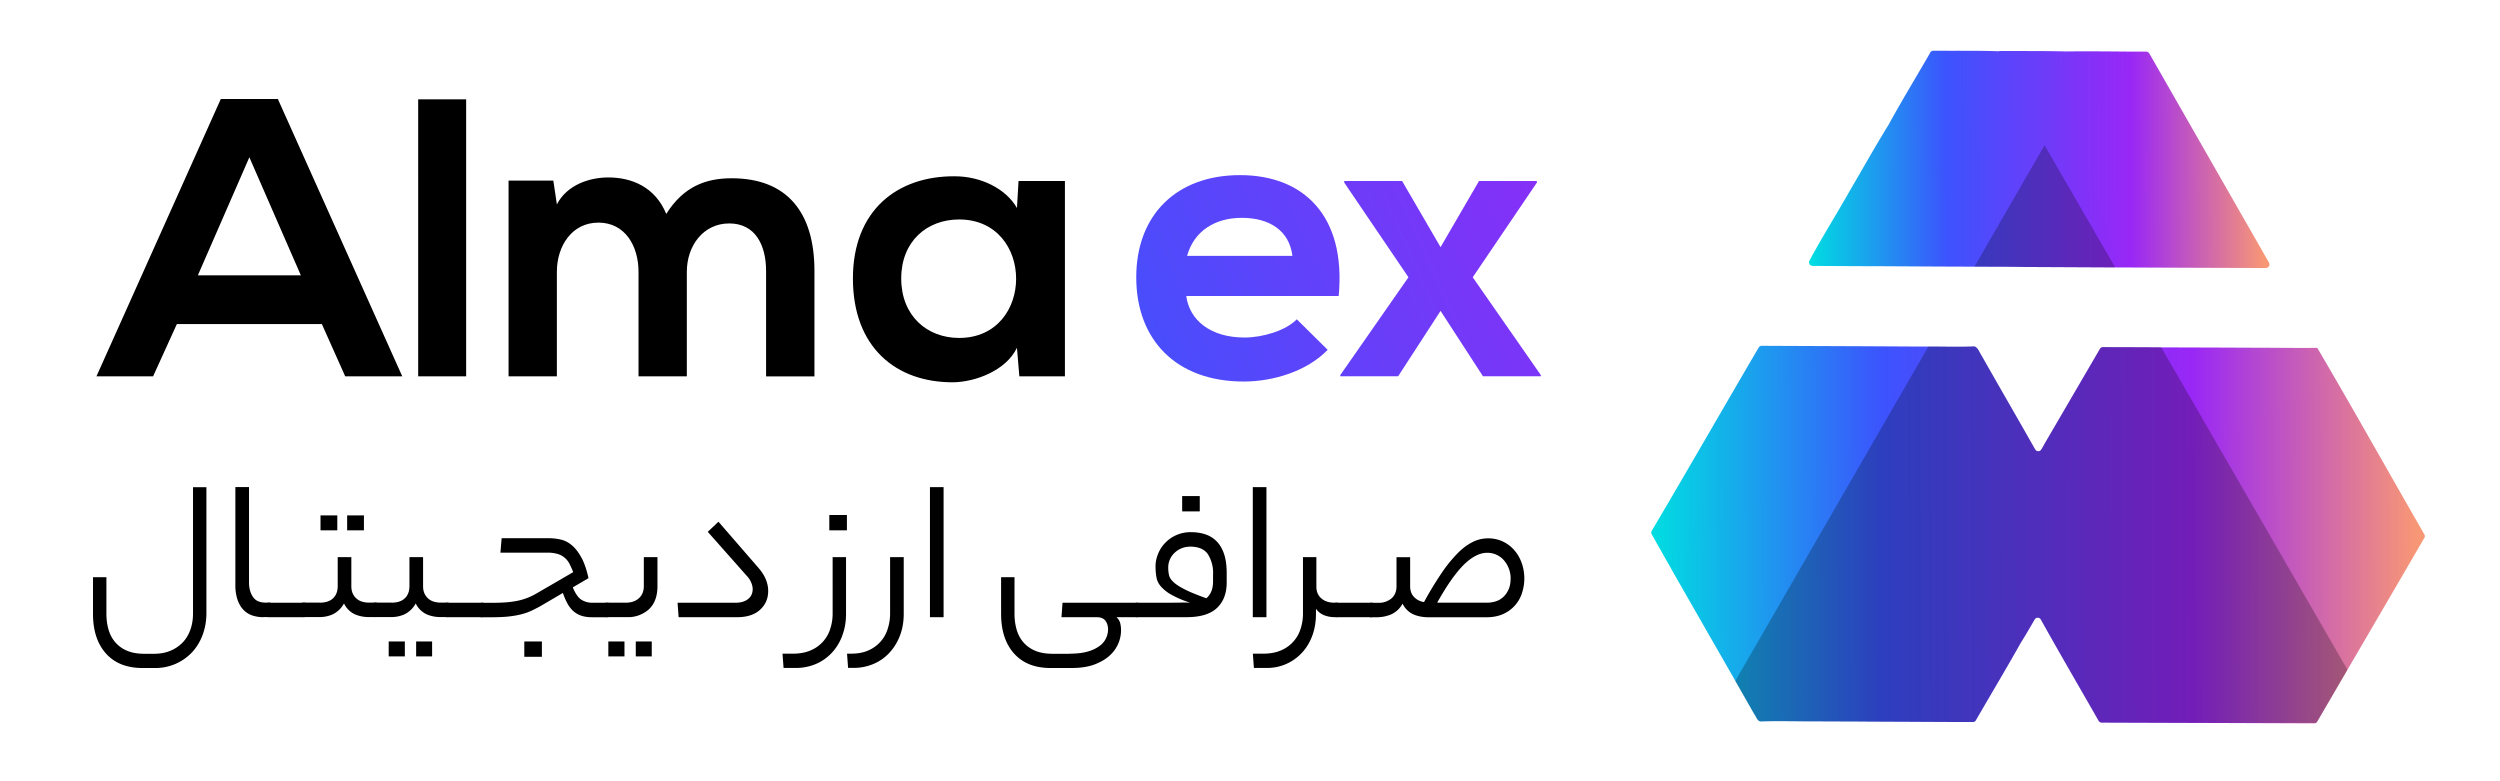 <svg xmlns="http://www.w3.org/2000/svg" xmlns:xlink="http://www.w3.org/1999/xlink" viewBox="0 0 429 134">
  <defs>
    <linearGradient id="a" x1="310.38" x2="389.39" y1="27.49" y2="27.25" gradientUnits="userSpaceOnUse">
      <stop offset="0" stop-color="#00dee1"/>
      <stop offset=".3" stop-color="#3c53fd"/>
      <stop offset=".7" stop-color="#9927f6"/>
      <stop offset=".99" stop-color="#f89775"/>
    </linearGradient>
    <linearGradient xlink:href="#a" id="d" x1="283.35" x2="416.1" y1="91.93" y2="91.52"/>
    <linearGradient id="b" x1="338.83" x2="362.96" y1="35.41" y2="35.41" gradientUnits="userSpaceOnUse">
      <stop offset="0"/>
      <stop offset=".99"/>
    </linearGradient>
    <linearGradient xlink:href="#b" id="e" x1="297.78" x2="402.82" y1="91.74" y2="91.74"/>
    <linearGradient id="c" x1="192.08" x2="268.13" y1="57.14" y2="23.54" gradientUnits="userSpaceOnUse">
      <stop offset="0" stop-color="#454ffc"/>
      <stop offset="1" stop-color="#8a2ef7"/>
    </linearGradient>
    <linearGradient xlink:href="#c" id="f" x1="195.19" x2="271.23" y1="70.96" y2="37.36"/>
  </defs>
  <path d="M388.83 45.99c-8.62-.02-17.25-.06-25.87-.1l-15.85-.08c-2.39-.05-4.78-.03-7.17-.05h-1.11c-5.43-.01-10.87-.05-16.31-.08-3.82 0-7.63-.03-11.45-.05h-.01c-.47 0-.78-.49-.56-.9 2.22-4.13 4.73-8.09 7.03-12.18 2.18-3.7 4.27-7.46 6.53-11.11 2.3-4.2 4.8-8.29 7.19-12.44a.58.58 0 0 1 .53-.3c3.75.04 7.51-.04 11.26.1l.05-.05c3.82.02 7.64-.02 11.46.08 3.83-.05 7.66 0 11.49.03h2.25c.22 0 .42.12.53.31l20.54 35.9a.62.62 0 0 1-.53.92Z" style="fill:url(#a)"/>
  <path d="M416.02 92.3c-4.39 7.55-8.79 15.09-13.2 22.63l-5.19 8.9a.53.53 0 0 1-.21.21.6.6 0 0 1-.32.09l-15.41-.06-9.46-.03-11.57-.04a.61.61 0 0 1-.53-.31c-3.31-5.8-6.67-11.55-9.92-17.38a.61.61 0 0 0-1.06-.01c-.8 1.37-1.59 2.74-2.43 4.08-2.49 4.44-5.12 8.81-7.66 13.22a.58.58 0 0 1-.53.3h-2.37l-7.81-.04c-3.19-.02-6.38-.02-9.57-.05l-7.98-.03c-2.9.01-5.81-.09-8.7.02-.58-.11-.71-.8-1.03-1.2l-3.28-5.75c-4.79-8.38-9.62-16.74-14.35-25.15a.63.63 0 0 1 0-.61c6.18-10.45 12.21-20.98 18.35-31.45a.6.6 0 0 1 .53-.3l4.29.02 12.27.05 10.88.06h1.16c2.58 0 5.16.09 7.74-.02.1 0 .2 0 .28.05.55.29.73.98 1.06 1.46 3.06 5.39 6.17 10.76 9.23 16.16.23.4.8.42 1.04.04.25-.38.45-.79.68-1.18l9.4-16.11a.58.58 0 0 1 .53-.3l7.08.02 2.92.02 9.57.03 6.9.03c3.43 0 6.85.06 10.28.02l.1.29-.11-.33c6.24 10.62 12.25 21.37 18.4 32.05a.6.6 0 0 1 0 .61Z" style="fill:url(#d)"/>
  <g style="opacity:.5">
    <path d="m347.11 45.81 15.85.08-12.11-20.97-12.03 20.83h1.11c2.39.02 4.78 0 7.17.05Z" style="opacity:.5;fill:url(#b)"/>
    <path d="M370.88 59.59c-.97 0-1.94 0-2.92-.02l-7.08-.02a.63.63 0 0 0-.53.3l-9.4 16.11c-.23.38-.43.8-.68 1.18a.6.6 0 0 1-1.04-.04c-3.06-5.4-6.17-10.76-9.23-16.16-.34-.49-.52-1.17-1.06-1.46a.44.44 0 0 0-.28-.05c-2.58.11-5.16.02-7.74.02l-33.14 57.4 3.28 5.75c.32.4.45 1.09 1.03 1.2 2.9-.1 5.8 0 8.7-.02l7.98.03c3.19.03 6.38.03 9.57.05l7.81.04h2.37a.6.6 0 0 0 .53-.3c2.55-4.41 5.17-8.78 7.66-13.22.84-1.34 1.64-2.72 2.43-4.08a.61.61 0 0 1 1.06.01c3.25 5.82 6.61 11.58 9.92 17.38.11.19.31.31.53.31l11.57.04h25.2a.6.6 0 0 0 .21-.21l5.19-8.9-31.95-55.33Z" style="fill:url(#e);opacity:.5"/>
  </g>
  <path d="M55.23 55.61H30.35l-4.08 8.97h-9.72l21.34-47.59h9.79l21.35 47.59h-9.79l-4.01-8.97ZM42.79 26.99l-8.84 20.26h17.68l-8.84-20.26ZM79.99 17.05v47.53h-8.23V17.05h8.23ZM109.57 64.58V46.63c0-4.42-2.31-8.43-6.87-8.43s-7.14 4.01-7.14 8.43v17.95h-8.29V30.99h7.68l.61 4.08c1.77-3.4 5.64-4.62 8.84-4.62 4.01 0 8.02 1.63 9.93 6.26 2.99-4.76 6.87-6.12 11.22-6.12 9.52 0 14.21 5.85 14.21 15.91v18.09h-8.3V46.5c0-4.42-1.83-8.16-6.32-8.16s-7.28 3.88-7.28 8.29v17.95h-8.29ZM174.78 31.06h7.96v33.52h-7.82l-.41-4.9c-1.9 3.94-7.14 5.85-10.88 5.92-9.93.07-17.27-6.05-17.27-17.81s7.68-17.61 17.47-17.54c4.49 0 8.77 2.11 10.68 5.44l.27-4.62Zm-20.13 16.73c0 6.39 4.42 10.2 9.93 10.2 13.05 0 13.05-20.33 0-20.33-5.51 0-9.93 3.74-9.93 10.13Z"/>
  <path d="M203.56 50.78c.54 4.15 4.15 7.14 10 7.14 3.06 0 7.07-1.16 8.97-3.13l5.3 5.24c-3.54 3.67-9.32 5.44-14.42 5.44-11.56 0-18.43-7.14-18.43-17.88s6.94-17.54 17.81-17.54 18.22 6.93 16.93 20.74h-26.18Zm18.22-6.87c-.54-4.35-3.94-6.53-8.7-6.53-4.49 0-8.16 2.18-9.38 6.53h18.09Z" style="fill:url(#c)"/>
  <path d="M253.8 31.06h9.93v.27l-11.01 16.25 11.69 16.79v.2h-9.93l-7.28-11.22-7.28 11.22h-9.93v-.2l11.7-16.79-11.02-16.25v-.27h9.93l6.6 11.35 6.6-11.35Z" style="fill:url(#f)"/>
  <path d="M35.42 105.19c0 1.3-.2 2.51-.61 3.65s-1 2.14-1.76 2.99a8.6 8.6 0 0 1-6.48 2.8h-2.12c-2.69 0-4.78-.83-6.26-2.48s-2.23-3.92-2.23-6.8v-6.3h2.3v6.23c0 1.03.13 1.97.38 2.81s.65 1.57 1.19 2.18a5.4 5.4 0 0 0 2.03 1.42c.82.34 1.8.5 2.95.5h1.58c1.13 0 2.11-.19 2.95-.56a6.24 6.24 0 0 0 2.11-1.49c.56-.62.98-1.36 1.26-2.2.28-.84.41-1.72.41-2.63V83.6h2.3v21.6ZM45.18 105.91c-.62 0-1.22-.09-1.8-.27a3.76 3.76 0 0 1-1.53-.92c-.44-.43-.8-1-1.06-1.71a7.74 7.74 0 0 1-.4-2.65V83.58h2.34v16.34c0 1.01.22 1.84.67 2.5.44.66 1.17.99 2.18.99h.61c.53 0 .79.41.79 1.22s-.26 1.26-.79 1.26h-1.01Z"/>
  <path d="M52.12 103.42c.31 0 .52.1.63.31.11.21.16.51.16.92 0 .43-.05.75-.16.95-.11.2-.32.31-.63.31h-5.94c-.31 0-.52-.1-.63-.29a1.88 1.88 0 0 1-.16-.9c0-.43.05-.76.16-.97s.32-.32.63-.32h5.94Z"/>
  <path d="M54.86 103.42c1.01 0 1.78-.25 2.3-.76.53-.5.79-1.2.79-2.09V95.6h2.34v4.97c0 .53.09.97.27 1.33a2.55 2.55 0 0 0 1.67 1.37c.36.1.73.14 1.12.14h1.08c.55 0 .83.41.83 1.22s-.28 1.26-.83 1.26h-1.15c-.86 0-1.67-.16-2.41-.49a3.88 3.88 0 0 1-1.84-1.85 4.44 4.44 0 0 1-1.89 1.85 5.5 5.5 0 0 1-2.29.49h-2.74c-.31 0-.52-.1-.63-.29a1.88 1.88 0 0 1-.16-.9c0-.43.05-.76.16-.97.11-.21.32-.32.63-.32h2.74ZM57.88 91H55v-2.56h2.88V91Zm4.57 0h-2.88v-2.56h2.88V91Z"/>
  <path d="M67.17 103.42c1.01 0 1.78-.25 2.3-.76.53-.5.79-1.2.79-2.09V95.6h2.34v4.97c0 .53.09.97.27 1.33a2.55 2.55 0 0 0 1.67 1.37c.36.1.73.14 1.12.14h1.08c.55 0 .83.41.83 1.22s-.28 1.26-.83 1.26h-1.15c-.86 0-1.67-.16-2.41-.49a3.88 3.88 0 0 1-1.84-1.85 4.44 4.44 0 0 1-1.89 1.85 5.5 5.5 0 0 1-2.29.49h-2.74c-.31 0-.52-.1-.63-.29a1.88 1.88 0 0 1-.16-.9c0-.43.05-.76.16-.97.11-.21.32-.32.63-.32h2.74Zm2.3 9.22H66.7v-2.56h2.77v2.56Zm4.68 0h-2.74v-2.56h2.74v2.56Z"/>
  <path d="M82.69 103.42c.31 0 .52.1.63.31.11.21.16.51.16.92 0 .43-.05.75-.16.95s-.32.31-.63.31h-5.94c-.31 0-.52-.1-.63-.29a1.88 1.88 0 0 1-.16-.9c0-.43.05-.76.16-.97.11-.21.32-.32.63-.32h5.94Z"/>
  <path d="M98.28 100.76c.41 1.01.87 1.7 1.39 2.09a3.5 3.5 0 0 0 2.11.58h2.38c.31 0 .52.1.63.31.11.21.16.51.16.92 0 .43-.05.75-.16.95-.11.2-.32.31-.63.31h-2.56c-.79 0-1.46-.11-2-.32-.54-.21-1-.51-1.37-.88s-.68-.81-.94-1.31-.49-1.06-.7-1.66l-3.49 2.05c-.62.36-1.22.68-1.8.95-.58.28-1.2.5-1.87.67-.67.17-1.41.29-2.21.38-.8.08-1.72.12-2.75.12h-1.76c-.31 0-.52-.1-.63-.29a1.88 1.88 0 0 1-.16-.9c0-.43.05-.76.16-.97.11-.21.32-.32.63-.32h1.8c.94 0 1.76-.03 2.48-.09a15.4 15.4 0 0 0 1.98-.29 10.75 10.75 0 0 0 3.31-1.35l6.08-3.53c-.19-.5-.4-.96-.61-1.38a3.36 3.36 0 0 0-2.02-1.73 5.8 5.8 0 0 0-1.8-.23h-8.06l.21-2.48h8.17c.62 0 1.27.07 1.93.22.66.14 1.28.45 1.87.92s1.14 1.16 1.66 2.07c.52.91.94 2.12 1.28 3.64l-2.7 1.58Zm-5.29 11.95h-3.02v-2.63h3.02v2.63Z"/>
  <path d="M107.38 103.42c.94 0 1.69-.25 2.25-.76.56-.5.85-1.2.85-2.09V95.6h2.34v4.97c0 1.71-.47 3.02-1.42 3.94a5.33 5.33 0 0 1-3.87 1.39h-3.38c-.31 0-.52-.1-.63-.29a1.88 1.88 0 0 1-.16-.9c0-.43.05-.76.16-.97s.32-.32.63-.32h3.24Zm-.22 9.22h-2.77v-2.56h2.77v2.56Zm4.68 0h-2.74v-2.56h2.74v2.56ZM130.06 97.34c.62.7 1.07 1.39 1.35 2.07.28.68.41 1.35.41 2 0 1.3-.46 2.37-1.39 3.22-.92.85-2.24 1.28-3.94 1.28h-10.04l-.18-2.48h9.94c.94 0 1.66-.22 2.18-.65.52-.43.77-1 .77-1.69 0-.33-.08-.71-.25-1.12a3.77 3.77 0 0 0-.76-1.15l-6.7-7.56 1.84-1.73 6.77 7.81ZM144.52 109.13c-.44 1.14-1.05 2.12-1.82 2.93s-1.67 1.45-2.72 1.89a8.67 8.67 0 0 1-3.4.67h-2.12l-.18-2.45h1.76c1.2 0 2.23-.19 3.1-.58a5.88 5.88 0 0 0 3.34-3.71c.26-.82.4-1.67.4-2.56V95.6h2.3v9.72c0 1.39-.22 2.66-.67 3.8Zm.81-18.13h-3.02v-2.63h3.02V91ZM145.36 112.17h.68c1.18 0 2.18-.19 3.02-.58a5.89 5.89 0 0 0 3.28-3.71c.26-.82.4-1.67.4-2.56V95.6h2.34v9.72c0 1.39-.22 2.66-.67 3.8a8.97 8.97 0 0 1-1.82 2.93 7.84 7.84 0 0 1-2.72 1.89 8.67 8.67 0 0 1-3.4.67h-.94l-.18-2.45ZM159.58 83.59h2.34v22.32h-2.34V83.59ZM183.56 112.17c1.22 0 2.25-.12 3.08-.36a6.28 6.28 0 0 0 2.03-.95 3.5 3.5 0 0 0 1.47-2.86c0-.58-.15-1.07-.45-1.48-.3-.41-.81-.61-1.53-.61h-6.01l.18-2.48h12.78c.53 0 .79.41.79 1.22s-.27 1.26-.79 1.26h-3.53c.31.26.52.59.63.97.11.38.16.82.16 1.3a5.83 5.83 0 0 1-1.81 4.18c-.66.65-1.54 1.19-2.63 1.62s-2.44.65-4.05.65h-3.6c-2.69 0-4.78-.83-6.26-2.48s-2.23-3.92-2.23-6.8v-6.3h2.3v6.23c0 1.03.13 1.97.38 2.81s.65 1.57 1.19 2.18c.54.61 1.22 1.09 2.03 1.42s1.8.5 2.95.5h2.92Z"/>
  <path d="M201.2 103.42c.62 0 1.16 0 1.6-.02.44-.01.92 0 1.42.02a17.48 17.48 0 0 1-3.22-1.37 6.8 6.8 0 0 1-1.78-1.4c-.41-.48-.67-1-.77-1.57s-.16-1.19-.16-1.89.13-1.36.4-2.05c.26-.7.65-1.33 1.17-1.89a6 6 0 0 1 4.52-1.93c.91 0 1.74.13 2.48.38s1.39.65 1.93 1.21c.54.55.96 1.27 1.26 2.16.3.89.45 1.98.45 3.28v1.62c0 1.85-.56 3.3-1.67 4.36-1.12 1.06-2.87 1.58-5.27 1.58h-8.42c-.31 0-.52-.1-.63-.29a1.88 1.88 0 0 1-.16-.9c0-.43.05-.76.16-.97.11-.21.32-.32.63-.32h6.08Zm3.02-9.61a3.8 3.8 0 0 0-2.76 1.15 3.44 3.44 0 0 0-.99 2.48c0 .45.05.88.14 1.28s.36.79.79 1.19c.43.4 1.09.82 1.96 1.26s2.09.94 3.65 1.49c.77-.65 1.15-1.61 1.15-2.88v-1.19a6 6 0 0 0-.9-3.51c-.6-.85-1.62-1.28-3.06-1.28Zm1.66-6.05h-3.02v-2.63h3.02v2.63ZM214.98 83.59h2.34v22.32h-2.34V83.59ZM225.82 105.33c0 1.39-.22 2.66-.65 3.8-.43 1.14-1.03 2.12-1.8 2.93a8.1 8.1 0 0 1-6.08 2.56h-2.12l-.18-2.45h1.76c1.2 0 2.23-.19 3.1-.58a5.88 5.88 0 0 0 3.34-3.71c.26-.82.4-1.67.4-2.56V95.6h2.3v5.08c0 .84.28 1.51.85 2 .56.49 1.3.74 2.21.74h.4c.53 0 .79.41.79 1.22s-.26 1.26-.79 1.26h-.4c-.58 0-1.15-.11-1.71-.32a3.07 3.07 0 0 1-1.42-1.12v.86Z"/>
  <path d="M235.29 103.42c.31 0 .52.1.63.31.11.21.16.51.16.92 0 .43-.05.75-.16.95-.11.2-.32.31-.63.31h-5.94c-.31 0-.52-.1-.63-.29a1.88 1.88 0 0 1-.16-.9c0-.43.05-.76.16-.97s.32-.32.63-.32h5.94Z"/>
  <path d="M244.36 103.32a58.14 58.14 0 0 1 3.06-5.04 23.3 23.3 0 0 1 2.77-3.4 9.7 9.7 0 0 1 2.59-1.91c.84-.4 1.69-.59 2.56-.59a5.84 5.84 0 0 1 4.5 2.02c.55.62.98 1.36 1.28 2.2a7.97 7.97 0 0 1 .07 5.11 5.86 5.86 0 0 1-3.19 3.63c-.82.38-1.78.58-2.88.58h-10.01c-.94 0-1.79-.16-2.56-.49a3.8 3.8 0 0 1-1.87-1.85 4.13 4.13 0 0 1-1.96 1.85c-.78.32-1.59.49-2.43.49h-1.01c-.31 0-.52-.1-.63-.29a1.88 1.88 0 0 1-.16-.9c0-.43.05-.76.16-.97.11-.21.32-.32.63-.32h1.15a3.4 3.4 0 0 0 2.36-.76c.56-.5.85-1.2.85-2.09v-4.97h2.34v4.97c0 .77.22 1.39.67 1.85.44.47 1.01.76 1.71.88Zm14.87-4.03a4.81 4.81 0 0 0-1.16-3.15 3.74 3.74 0 0 0-2.88-1.28c-1.27 0-2.6.68-3.98 2.03-1.38 1.36-2.91 3.53-4.59 6.53h8.57c.5 0 1-.08 1.49-.23s.92-.41 1.3-.76c.37-.35.67-.78.9-1.3.23-.52.34-1.13.34-1.85Z"/>
</svg>
